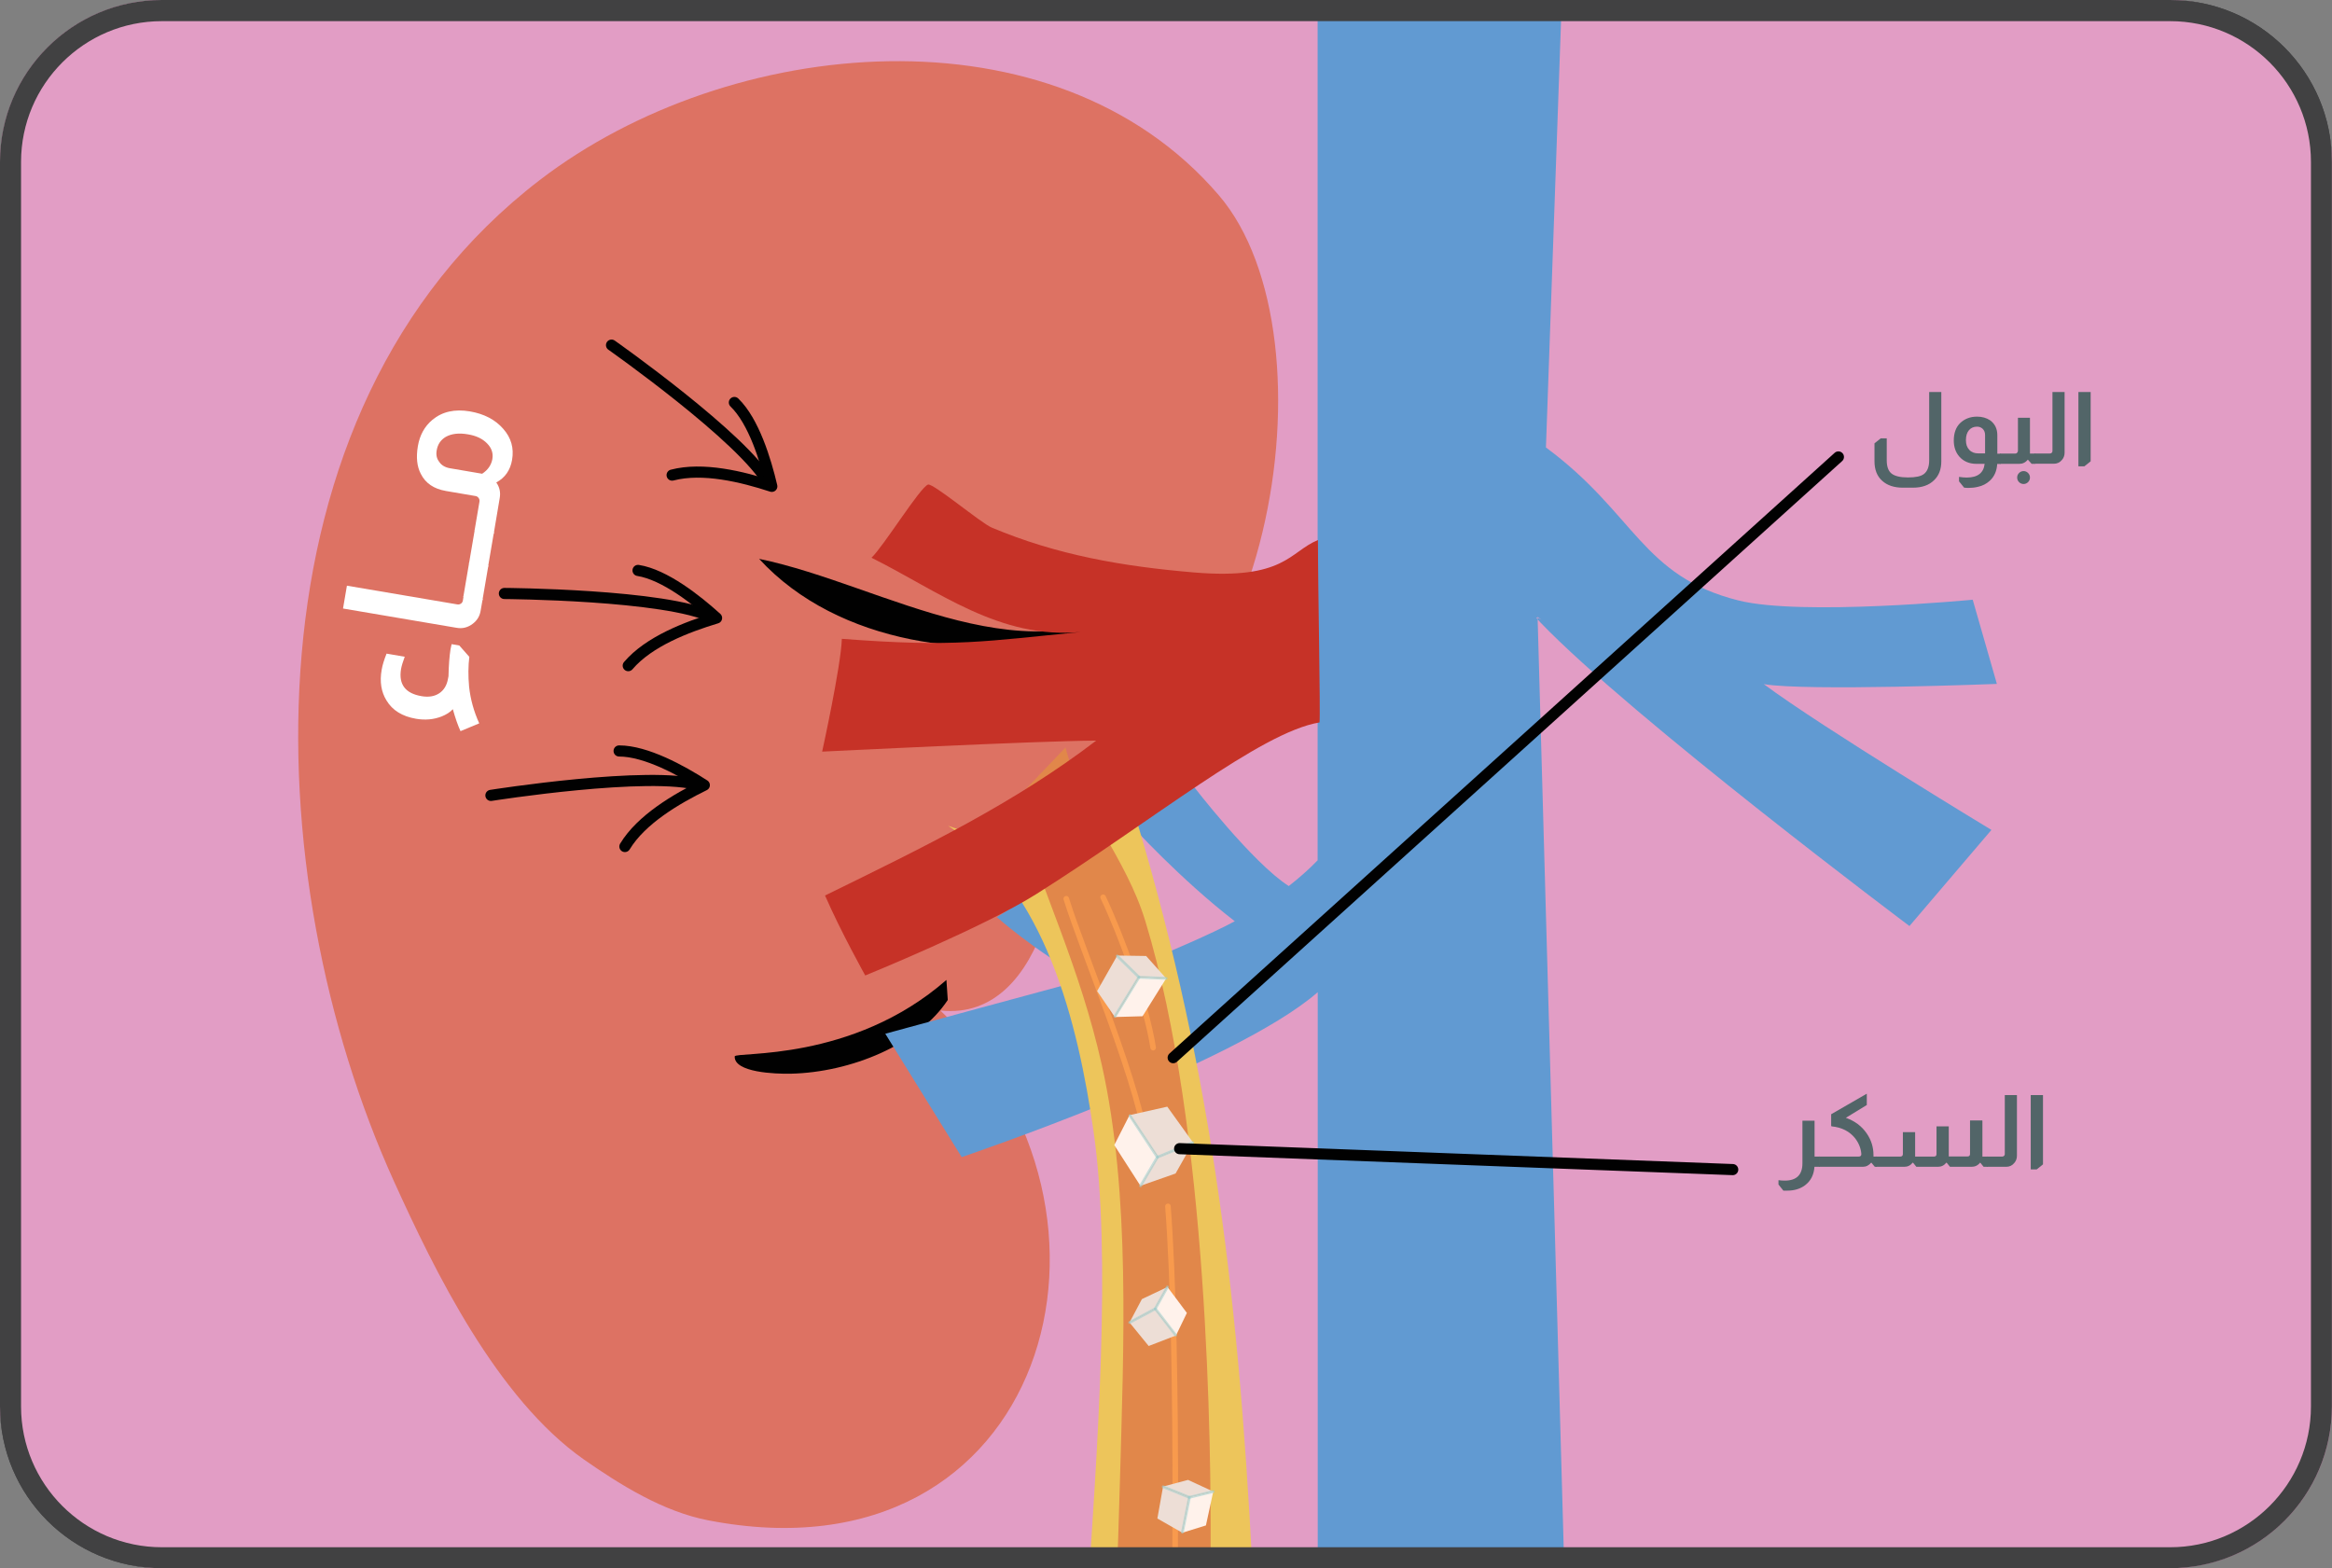 <?xml version="1.0" encoding="UTF-8"?>
<svg id="Layer_1" data-name="Layer 1" xmlns="http://www.w3.org/2000/svg" xmlns:xlink="http://www.w3.org/1999/xlink" viewBox="0 0 209.39 140.81">
  <rect x="0" y="0" width="209.39" height="140.81" fill="#808080" stroke="none"/>
  <defs>
    <style>
      .cls-1 {
        stroke: #010101;
      }

      .cls-1, .cls-2, .cls-3, .cls-4 {
        fill: none;
      }

      .cls-1, .cls-3, .cls-4 {
        stroke-linecap: round;
        stroke-linejoin: round;
      }

      .cls-5 {
        clip-path: url(#clippath);
      }

      .cls-2, .cls-6, .cls-7, .cls-8, .cls-9, .cls-10, .cls-11, .cls-12, .cls-13, .cls-14, .cls-15, .cls-16, .cls-17 {
        stroke-width: 0px;
      }

      .cls-3 {
        isolation: isolate;
        opacity: .58;
        stroke: #9fcece;
        stroke-width: .25px;
      }

      .cls-4 {
        stroke: #f89a4d;
        stroke-width: .5px;
      }

      .cls-6 {
        fill: #619ad2;
      }

      .cls-6, .cls-7, .cls-8, .cls-9 {
        fill-rule: evenodd;
      }

      .cls-7 {
        fill: #c63227;
      }

      .cls-8 {
        fill: #edded6;
      }

      .cls-9 {
        fill: #fff2eb;
      }

      .cls-10 {
        fill: #526568;
      }

      .cls-11 {
        fill: #414142;
      }

      .cls-12 {
        fill: #dd7263;
      }

      .cls-13 {
        fill: #e29dc5;
      }

      .cls-14 {
        fill: #e1874a;
      }

      .cls-15 {
        fill: #edc55b;
      }

      .cls-16 {
        fill: #fff;
      }

      .cls-17 {
        fill: #010101;
      }
    </style>
    <clipPath id="clippath">
      <rect class="cls-2" width="209.39" height="140.81" rx="14.53" ry="14.53"/>
    </clipPath>
  </defs>
  <path class="cls-11" d="M194.86,1.9c6.97,0,12.64,5.67,12.64,12.64v111.75c0,6.97-5.67,12.64-12.64,12.64H14.53c-6.97,0-12.64-5.67-12.64-12.64V14.53c.01-6.97,5.67-12.63,12.64-12.63h180.32M194.86,0H14.53C6.51,0,0,6.51,0,14.53v111.75c0,8.03,6.51,14.53,14.53,14.53h180.32c8.03,0,14.53-6.51,14.53-14.53V14.53c0-8.03-6.51-14.53-14.53-14.53h0Z"/>
  <g class="cls-5">
    <g>
      <g id="_612" data-name=" 612">
        <path id="_613" data-name=" 613" class="cls-13" d="M221.53,137.1c0,5.34-4.38,9.67-9.79,9.67H-3.14c-5.41,0-9.79-4.33-9.79-9.67V1.6c0-5.34,4.38-9.67,9.79-9.67h214.88c5.41,0,9.79,4.33,9.79,9.67v135.51h0Z"/>
        <path id="_614" data-name=" 614" class="cls-12" d="M94.03,70.91c20.05-3.26,26.36-40.62,15.4-53.39-14.76-17.21-43.96-14.4-60.97-1.35-27.18,20.85-25.44,62.62-13.11,89.85,3.68,8.12,9.26,19.55,17.09,25.04,3.26,2.27,7.1,4.67,11.14,5.45,30.42,5.91,39.86-27.65,20.86-45.77,9.76,1.02,11.76-14.93,10.57-21.09"/>
        <path id="_615" data-name=" 615" class="cls-17" d="M103.93,53.26c-11.49,8.29-24.34-.72-35.77-3.08,7.09,7.73,19.6,9.26,28.88,6.83"/>
        <path id="_616" data-name=" 616" class="cls-17" d="M84.98,87.99c-8.47,7.42-18.99,6.41-19.01,6.87-.06,1.44,3.64,1.58,5.03,1.55,5.38-.12,11.45-2.6,14.1-6.62"/>
        <path id="_617" data-name=" 617" class="cls-6" d="M138.06,55.39l3.3,117.65c0,3.44-23.04,3.44-23.04,0v-83.95c-7.48,6.53-31.97,14.81-31.97,14.81l-6.86-11.08s16.33-4.44,17.96-4.87c-4.79-2.75-7.94-5.6-7.94-5.6l5.55-3.53,9.45,6.83s4.32-1.81,6.36-2.93c-4.91-3.79-9.3-8.62-9.3-8.62l5.51-3.61s5.37,6.99,8.64,9.07c.93-.73,1.8-1.49,2.59-2.31V-31.53c0-3.44,23.04-3.44,23.04,0l-2.54,71.71c8.04,5.94,8.59,11.56,17.3,13.74,5.64,1.41,21.02-.07,21.02-.07l2.17,7.56s-17.11.67-20.93.02c5.27,3.92,20.44,13.09,20.44,13.09l-7.36,8.63s-24.84-18.63-33.15-27.27c-1.07-1.11.86.34-.25-.5h.01Z"/>
        <path id="_618" data-name=" 618" class="cls-15" d="M101.48,71.75c7.06,22.94,9.66,43.3,10.98,69.15.38,7.38-.84,36.88-.84,36.88,0,0-7.51,1.38-13.29-.48-5.15-7.3,3.09-53.33-.14-75.71-1.39-9.66-4.31-21.9-13.06-27.44,5.21,1.91,8.69.77,12.15-3.4"/>
        <path id="_619" data-name=" 619" class="cls-14" d="M91.04,71.97c2.66,8.31,5.93,14.91,7.89,23.65,2.6,11.61,1.95,25.54,1.63,37.31-.36,13.14-1.14,28.74-1.84,41.88,1.42-.35,9.55.13,10.74-.76,1.37-1.03-.8-28.19-.76-34.71.05-9.1-.17-37.96-5.86-56.63-1.74-5.71-5.66-9.81-7.17-15.59"/>
        <path id="_620" data-name=" 620" class="cls-4" d="M104.87,108.32c1.01,13.1.69,41.63.17,54.3"/>
        <path id="_621" data-name=" 621" class="cls-4" d="M95.74,80.7c1.48,4.81,6.9,17.48,7.28,22.8"/>
        <path id="_622" data-name=" 622" class="cls-4" d="M99.05,80.57c1.64,3.46,3.89,9.6,4.49,13.5"/>
        <path id="_623" data-name=" 623" class="cls-7" d="M118.47,64.87c-5.32.89-14.96,8.82-25.45,15.43-4.72,2.97-15.33,7.29-15.33,7.29,0,0-2.19-3.92-3.61-7.18,8.98-4.4,16.98-8.28,24.35-13.91-5.16.02-24.61.99-24.61.99,0,0,1.69-7.67,1.77-10.13,10.26.79,12.91.2,21.45-.61-7.31.67-12.76-3.67-18.79-6.67,1.07-1,4.36-6.33,5.08-6.57.46-.14,4.76,3.46,5.71,3.86,5.89,2.48,11.77,3.49,18.16,4.03,8.17.69,8.59-1.87,11.14-2.91,0,4.35.23,15.55.14,16.38h0Z"/>
        <g id="_624" data-name=" 624">
          <g id="_625" data-name=" 625">
            <path id="_626" data-name=" 626" class="cls-9" d="M104.72,87.84l-2.13,3.41-2.48.07,2.16-3.59,2.46.12h-.01Z"/>
            <path id="_627" data-name=" 627" class="cls-8" d="M102.92,85.85l1.78,1.99-2.43-.12-1.95-1.92,2.6.04h0Z"/>
            <path id="_628" data-name=" 628" class="cls-8" d="M102.26,87.71l-2.16,3.61-1.59-2.33,1.81-3.19,1.95,1.9h0Z"/>
            <path id="_629" data-name=" 629" class="cls-3" d="M102.25,87.73l-1.93-1.89"/>
            <path id="_630" data-name=" 630" class="cls-3" d="M102.26,87.76l-2.14,3.49"/>
            <path id="_631" data-name=" 631" class="cls-3" d="M102.26,87.75l2.45.1"/>
          </g>
          <g id="_632" data-name=" 632">
            <path id="_633" data-name=" 633" class="cls-9" d="M104.82,115.55l1.75,2.34-.97,2.01-1.89-2.38,1.11-1.97Z"/>
            <path id="_634" data-name=" 634" class="cls-8" d="M102.53,116.65l2.28-1.08-1.1,1.95-2.29,1.23,1.11-2.1Z"/>
            <path id="_635" data-name=" 635" class="cls-8" d="M103.7,117.52l1.9,2.39-2.46.95-1.72-2.11s2.28-1.23,2.28-1.23Z"/>
            <path id="_636" data-name=" 636" class="cls-3" d="M103.71,117.53l-2.28,1.22"/>
            <path id="_637" data-name=" 637" class="cls-3" d="M103.74,117.52l1.82,2.36"/>
            <path id="_638" data-name=" 638" class="cls-3" d="M103.73,117.52l1.09-1.96"/>
          </g>
          <g id="_639" data-name=" 639">
            <path id="_640" data-name=" 640" class="cls-9" d="M102.41,106.49l-2.36-3.67,1.37-2.69,2.55,3.78-1.55,2.58h-.01Z"/>
            <path id="_641" data-name=" 641" class="cls-8" d="M105.56,105.37l-3.14,1.1,1.54-2.56,3.16-1.31-1.56,2.76h0Z"/>
            <path id="_642" data-name=" 642" class="cls-8" d="M103.98,103.91l-2.56-3.78,3.39-.76,2.32,3.23-3.14,1.31h-.01Z"/>
            <path id="_643" data-name=" 643" class="cls-3" d="M103.96,103.89l3.14-1.29"/>
            <path id="_644" data-name=" 644" class="cls-3" d="M103.91,103.89l-2.45-3.71"/>
            <path id="_645" data-name=" 645" class="cls-3" d="M103.93,103.89l-1.52,2.59"/>
          </g>
          <g id="_653" data-name=" 653">
            <path id="_654" data-name=" 654" class="cls-9" d="M108.94,133.92l-.66,3.05-2.12.66.61-3.2,2.17-.51h0Z"/>
            <path id="_655" data-name=" 655" class="cls-8" d="M106.69,132.89l2.23,1.03-2.14.51-2.35-.95,2.26-.6h0Z"/>
            <path id="_656" data-name=" 656" class="cls-8" d="M106.77,134.42l-.61,3.21-2.24-1.28.51-2.86,2.34.94h0Z"/>
            <path id="_657" data-name=" 657" class="cls-3" d="M106.77,134.44l-2.33-.94"/>
            <path id="_658" data-name=" 658" class="cls-3" d="M106.8,134.46l-.63,3.12"/>
            <path id="_659" data-name=" 659" class="cls-3" d="M106.79,134.45l2.14-.52"/>
          </g>
        </g>
        <g id="_660" data-name=" 660">
          <path id="_661" data-name=" 661" class="cls-1" d="M54.91,30.99s11.9,8.37,14.12,12.44"/>
          <path id="_662" data-name=" 662" class="cls-1" d="M65.94,36.14c1.74,1.68,2.81,5.18,3.36,7.53-2.66-.87-6.2-1.73-8.95-1.01"/>
        </g>
        <g id="_663" data-name=" 663">
          <path id="_664" data-name=" 664" class="cls-1" d="M45.29,53.29s14.55.09,18.69,2.15"/>
          <path id="_665" data-name=" 665" class="cls-1" d="M57.29,51.22c2.39.38,5.26,2.65,7.05,4.27-2.68.81-6.08,2.11-7.93,4.28"/>
        </g>
        <g id="_666" data-name=" 666">
          <path id="_667" data-name=" 667" class="cls-1" d="M44.08,71.42s14.37-2.27,18.79-.9"/>
          <path id="_668" data-name=" 668" class="cls-1" d="M55.59,67.43c2.42,0,5.62,1.76,7.65,3.07-2.51,1.23-5.66,3.08-7.13,5.51"/>
        </g>
        <path id="_669" data-name=" 669" class="cls-1" d="M105.34,94.97l59.73-53.94"/>
        <path id="_670" data-name=" 670" class="cls-1" d="M105.92,103.14l49.66,1.88"/>
      </g>
      <rect class="cls-2" x=".48" y=".68" width="208.42" height="139.45" rx="8.71" ry="8.71"/>
      <rect class="cls-2" x=".48" y=".68" width="208.42" height="139.45" rx="8.71" ry="8.71"/>
    </g>
  </g>
  <path class="cls-11" d="M194.86,1.9c6.97,0,12.64,5.67,12.64,12.64v111.75c0,6.97-5.67,12.64-12.64,12.64H14.53c-6.97,0-12.64-5.67-12.64-12.64V14.53c.01-6.97,5.67-12.63,12.64-12.63h180.32M194.86,0H14.53C6.51,0,0,6.51,0,14.53v111.75c0,8.03,6.51,14.53,14.53,14.53h180.32c8.03,0,14.53-6.51,14.53-14.53V14.53c0-8.03-6.51-14.53-14.53-14.53h0Z"/>
  <g>
    <path class="cls-10" d="M162.93,100.63v3.22h.46v.92h-.47c-.05.72-.33,1.27-.85,1.66-.43.32-.96.48-1.59.48h-.35l-.44-.55v-.39c.19.03.38.04.56.04,1.06,0,1.59-.52,1.59-1.55v-3.83h1.1,0Z"/>
    <path class="cls-10" d="M167.62,98.2v1.02l-1.88,1.15c.79.28,1.42.74,1.87,1.4.41.59.61,1.24.61,1.95v.13h.29v.92h-.17l-.31-.37h-.02c-.21.25-.46.37-.76.37h-3.92v-.92h3.57c.16,0,.23-.08.23-.23-.04-.51-.23-.98-.55-1.4-.5-.63-1.2-.99-2.1-1.08-.04,0-.06-.02-.06-.07v-1.02l3.19-1.84h.01Z"/>
    <path class="cls-10" d="M178,100.63v3.22h.46v.92h-.35l-.3-.37h-.02c-.2.25-.46.37-.77.37h-1.93l-.3-.37h-.03c-.2.25-.45.37-.76.37h-1.93l-.3-.37h-.03c-.2.25-.45.37-.76.37h-2.56v-.92h2.21c.15,0,.23-.08.23-.23v-1.96h1.1v2.19h1.7c.15,0,.22-.08.22-.23v-2.48h1.1v2.7h1.69c.15,0,.22-.08.22-.23v-3h1.1v.02Z"/>
    <path class="cls-10" d="M181.1,98.33v5.45c0,.25-.08.47-.24.65-.19.23-.43.34-.73.34h-1.74v-.92h1.39c.07,0,.12-.02.17-.07.04-.04.06-.09.06-.15v-5.3h1.09Z"/>
    <path class="cls-10" d="M183.44,98.33v6.22l-.56.45h-.54v-6.67h1.1,0Z"/>
  </g>
  <g>
    <path class="cls-16" d="M40.65,63.69c-.24.26-.57.47-.99.64-.72.28-1.48.35-2.3.21-1.24-.21-2.13-.76-2.66-1.65-.47-.76-.62-1.68-.43-2.75.07-.42.22-.9.44-1.45l1.63.28c-.17.46-.28.82-.33,1.1-.23,1.38.38,2.19,1.84,2.44.64.11,1.17.02,1.59-.26.42-.28.69-.72.79-1.33l.04-.2c.02-1.02.09-1.83.18-2.41.03-.16.06-.31.1-.47l.69.12.9,1.02c-.1.81-.11,1.71-.02,2.68.12,1.12.42,2.21.91,3.29l-1.68.7c-.23-.49-.46-1.15-.69-1.97h0Z"/>
    <path class="cls-16" d="M31.15,52.59l9.91,1.68c.11.02.21,0,.29-.05.11-.05.18-.15.21-.29l.07-.44,1.71.29-.19,1.09c-.08.46-.31.84-.69,1.13-.44.34-.93.47-1.47.37l-10.19-1.73s.35-2.05.35-2.05Z"/>
    <path class="cls-16" d="M42.13,50.49l1.72.29-.53,3.11-1.72-.29.53-3.11Z"/>
    <path class="cls-16" d="M42.64,47.5l1.71.29-.53,3.11-1.71-.29.53-3.11Z"/>
    <path class="cls-16" d="M40.02,44.08c-1.06-.18-1.81-.69-2.23-1.52-.35-.66-.44-1.49-.27-2.5.17-.99.6-1.77,1.3-2.36.89-.74,2.01-.99,3.37-.76,1.28.22,2.28.74,3,1.57.71.8.97,1.73.79,2.78-.16.93-.63,1.61-1.42,2.03.3.42.4.89.31,1.4l-.54,3.21-1.72-.29.44-2.59c.02-.12,0-.24-.08-.34-.06-.09-.15-.15-.27-.17l-2.69-.46h.01ZM43.29,42.54c.52-.34.82-.78.92-1.32.09-.53-.07-1-.48-1.41-.41-.42-.98-.69-1.72-.81-.81-.14-1.47-.06-1.99.23-.45.27-.72.67-.81,1.21-.07.4,0,.74.22,1.02.2.31.52.5.94.58l2.93.5h0Z"/>
  </g>
  <g>
    <path class="cls-10" d="M174.31,35.2v6.23c0,.71-.22,1.28-.65,1.69-.46.45-1.09.67-1.91.67h-.89c-.79,0-1.41-.21-1.86-.62-.46-.41-.69-1-.69-1.75v-1.61l.56-.45h.54v1.96c0,.57.14.97.43,1.2s.78.35,1.48.35,1.16-.1,1.43-.31c.31-.24.47-.65.47-1.23v-6.13h1.1,0Z"/>
    <path class="cls-10" d="M177.47,41.65c-.66,0-1.18-.23-1.56-.67-.32-.38-.48-.86-.48-1.42,0-.67.19-1.2.57-1.57.4-.38.9-.58,1.52-.58.45,0,.84.11,1.17.33.43.31.65.76.65,1.33v1.67h.29v.92h-.3c-.04.65-.27,1.15-.68,1.52-.29.26-.63.44-1.04.53-.28.07-.56.1-.83.1-.09,0-.22,0-.39-.02h-.03l-.46-.57v-.4c.25.04.48.06.69.06.98,0,1.52-.41,1.61-1.23h-.75.02ZM178.24,39.06c0-.24-.08-.43-.23-.57-.14-.12-.3-.18-.49-.18-.31,0-.55.11-.73.32-.18.22-.27.51-.27.89s.1.66.3.87c.2.22.47.32.81.32h.61v-1.67.02Z"/>
    <path class="cls-10" d="M182.27,37.51v3.22h.46v.92h-.31l-.33-.37h-.02c-.2.25-.46.37-.76.37h-1.74v-.92h1.36c.08,0,.14-.02.18-.07.05-.05.08-.11.08-.18v-2.97h1.09,0ZM181.7,42.3c.16,0,.29.06.4.17.11.11.17.25.17.41s-.06.3-.17.41-.25.17-.4.17-.3-.06-.41-.17c-.11-.11-.17-.25-.17-.41s.06-.3.17-.41.25-.17.41-.17Z"/>
    <path class="cls-10" d="M185.38,35.2v5.45c0,.25-.08.47-.24.65-.19.23-.43.34-.73.34h-1.74v-.92h1.39c.07,0,.12-.02.17-.07.04-.04.06-.09.06-.15v-5.3h1.09Z"/>
    <path class="cls-10" d="M187.72,35.2v6.22l-.56.45h-.54v-6.67h1.1,0Z"/>
  </g>
</svg>